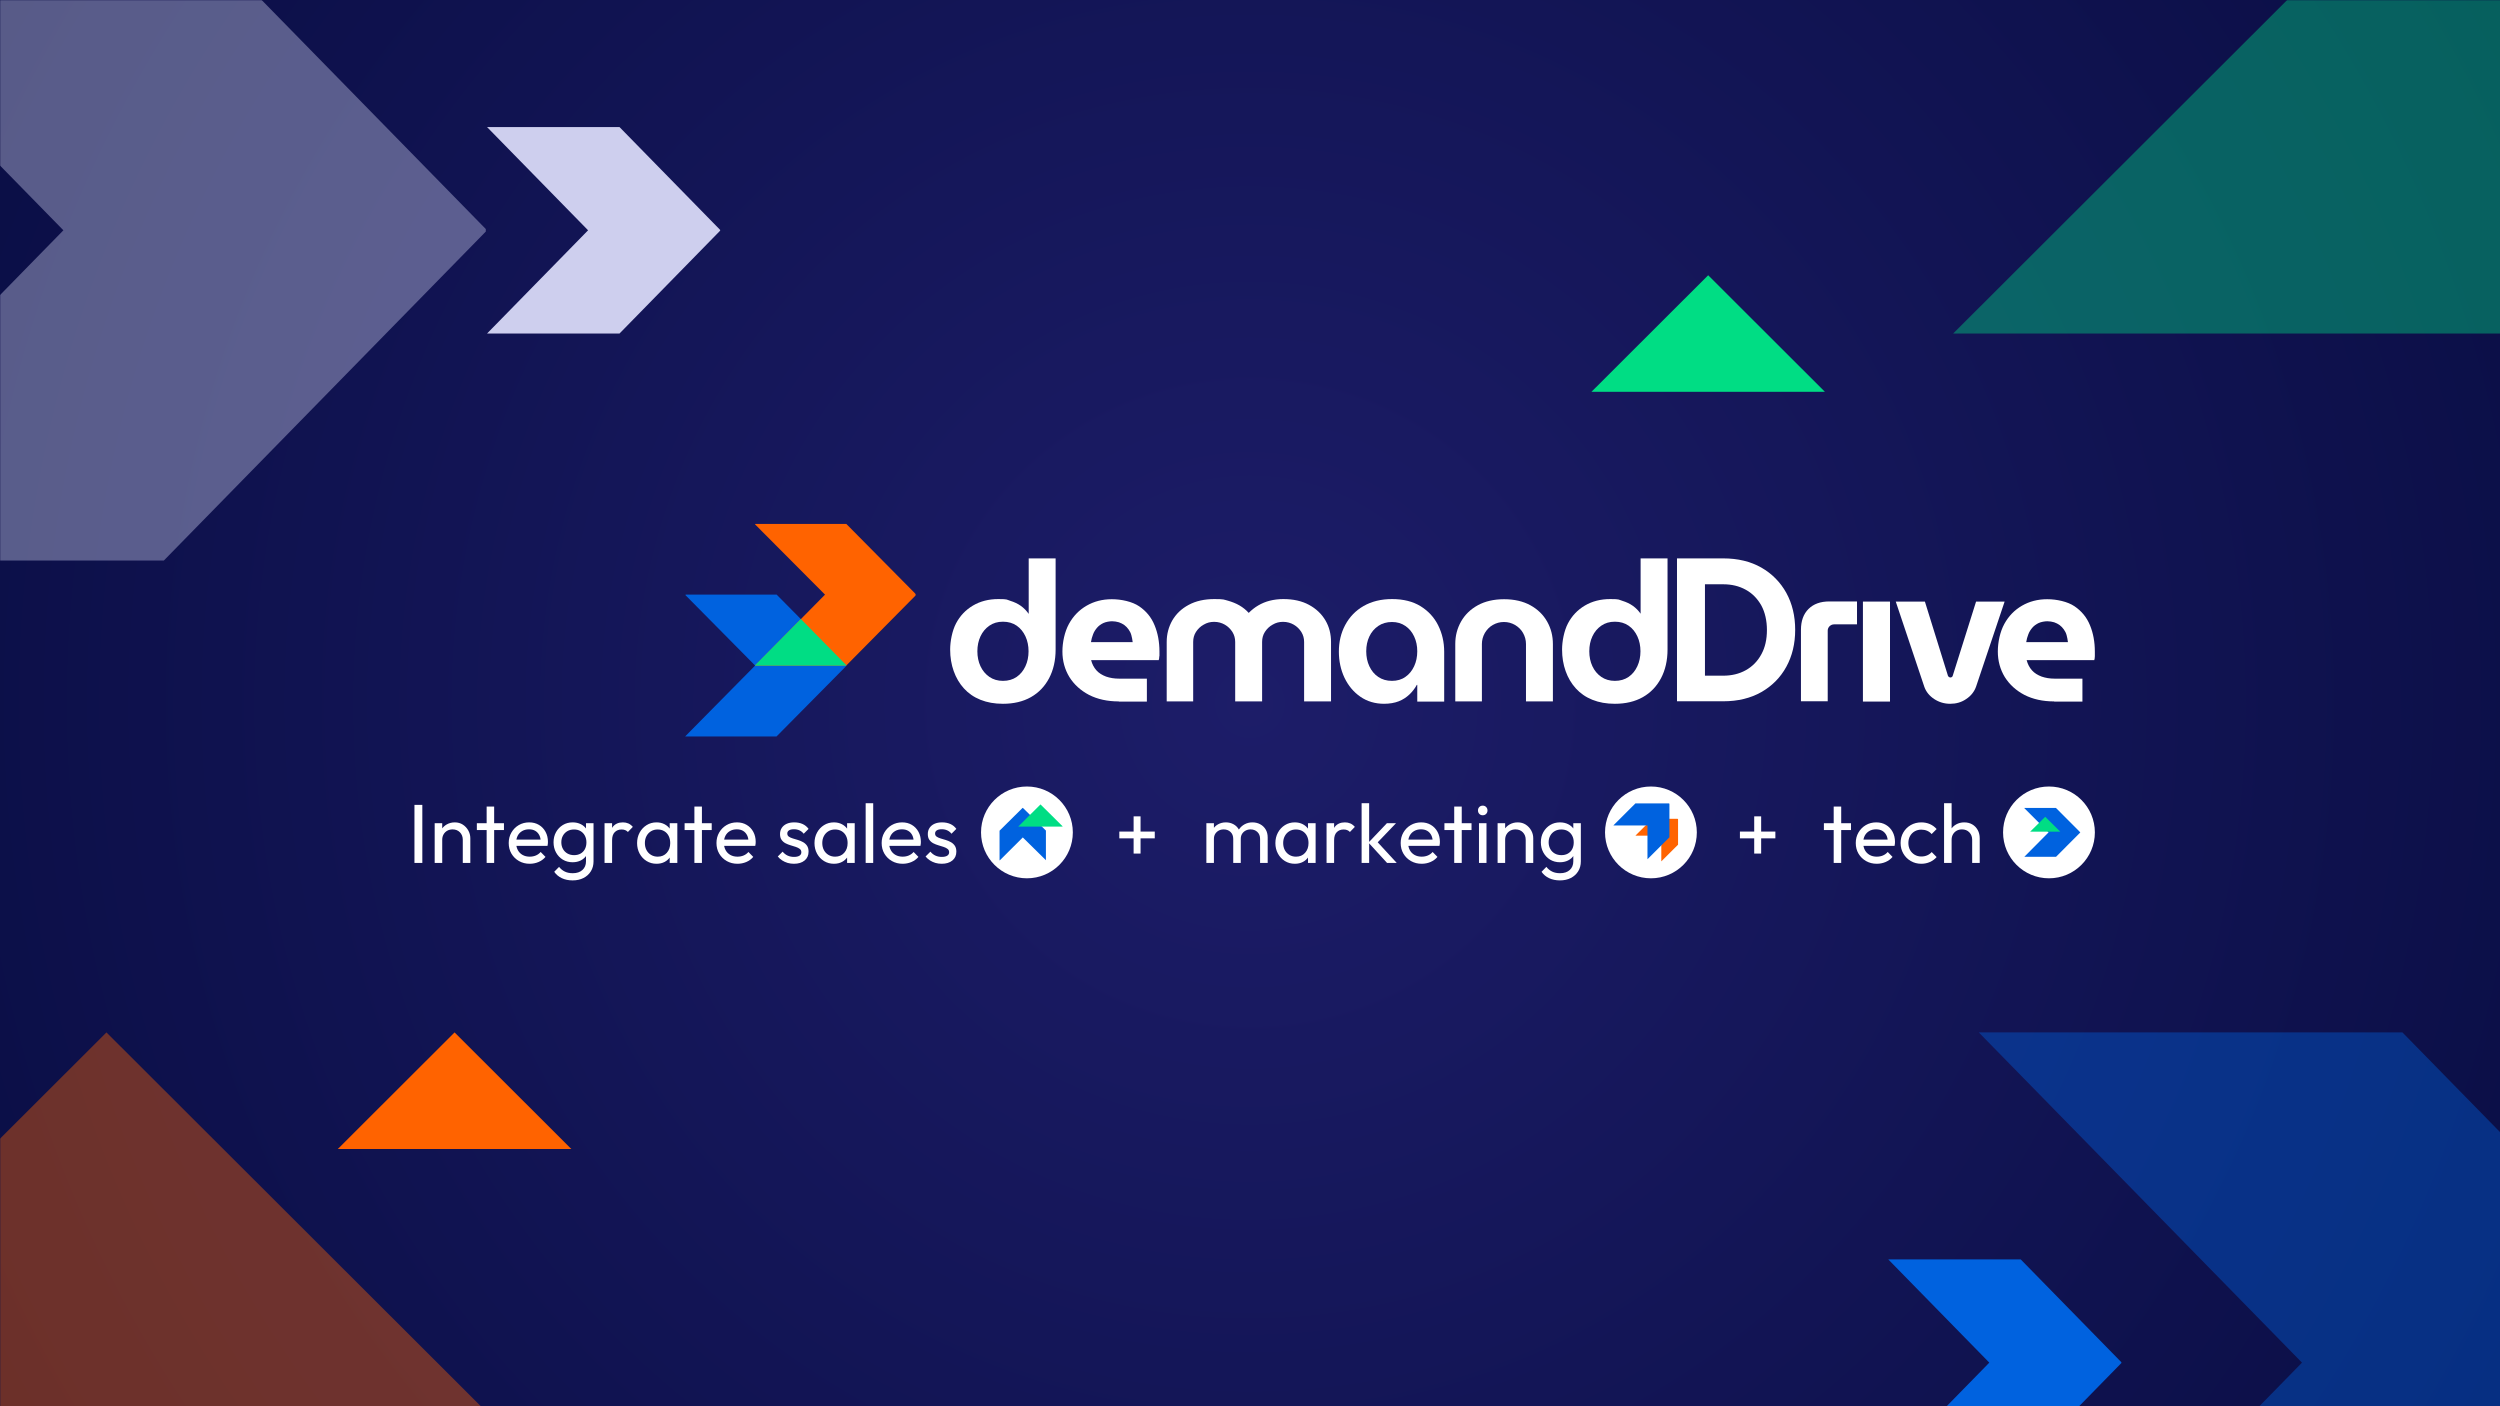 <?xml version="1.0" encoding="UTF-8"?> <svg xmlns="http://www.w3.org/2000/svg" xmlns:xlink="http://www.w3.org/1999/xlink" width="1920" zoomAndPan="magnify" viewBox="0 0 1440 810" height="1080" preserveAspectRatio="xMidYMid meet" version="1.0"><defs><filter x="0%" y="0%" width="100%" height="100%" id="f42e235b60"><feColorMatrix values="0 0 0 0 1 0 0 0 0 1 0 0 0 0 1 0 0 0 1 0" color-interpolation-filters="sRGB"></feColorMatrix></filter><g></g><radialGradient gradientTransform="matrix(1, 0, 0, 1, 0, 0)" gradientUnits="userSpaceOnUse" r="826.09" cx="720" id="3455a4e37d" cy="405" fx="720" fy="405"><stop stop-opacity="1" stop-color="rgb(11.34%, 11.353%, 41.089%)" offset="0"></stop><stop stop-opacity="1" stop-color="rgb(11.179%, 11.226%, 40.785%)" offset="0.016"></stop><stop stop-opacity="1" stop-color="rgb(10.974%, 11.064%, 40.401%)" offset="0.043"></stop><stop stop-opacity="1" stop-color="rgb(10.77%, 10.904%, 40.015%)" offset="0.07"></stop><stop stop-opacity="1" stop-color="rgb(10.564%, 10.742%, 39.629%)" offset="0.098"></stop><stop stop-opacity="1" stop-color="rgb(10.359%, 10.58%, 39.244%)" offset="0.125"></stop><stop stop-opacity="1" stop-color="rgb(10.168%, 10.431%, 38.885%)" offset="0.152"></stop><stop stop-opacity="1" stop-color="rgb(9.993%, 10.292%, 38.554%)" offset="0.176"></stop><stop stop-opacity="1" stop-color="rgb(9.816%, 10.155%, 38.225%)" offset="0.199"></stop><stop stop-opacity="1" stop-color="rgb(9.641%, 10.016%, 37.894%)" offset="0.223"></stop><stop stop-opacity="1" stop-color="rgb(9.465%, 9.877%, 37.564%)" offset="0.246"></stop><stop stop-opacity="1" stop-color="rgb(9.305%, 9.75%, 37.26%)" offset="0.27"></stop><stop stop-opacity="1" stop-color="rgb(9.158%, 9.636%, 36.986%)" offset="0.289"></stop><stop stop-opacity="1" stop-color="rgb(9.012%, 9.52%, 36.71%)" offset="0.309"></stop><stop stop-opacity="1" stop-color="rgb(8.865%, 9.406%, 36.435%)" offset="0.328"></stop><stop stop-opacity="1" stop-color="rgb(8.719%, 9.29%, 36.159%)" offset="0.348"></stop><stop stop-opacity="1" stop-color="rgb(8.572%, 9.175%, 35.884%)" offset="0.367"></stop><stop stop-opacity="1" stop-color="rgb(8.44%, 9.071%, 35.635%)" offset="0.387"></stop><stop stop-opacity="1" stop-color="rgb(8.322%, 8.978%, 35.416%)" offset="0.402"></stop><stop stop-opacity="1" stop-color="rgb(8.205%, 8.887%, 35.196%)" offset="0.418"></stop><stop stop-opacity="1" stop-color="rgb(8.089%, 8.795%, 34.975%)" offset="0.434"></stop><stop stop-opacity="1" stop-color="rgb(7.971%, 8.702%, 34.755%)" offset="0.449"></stop><stop stop-opacity="1" stop-color="rgb(7.854%, 8.611%, 34.535%)" offset="0.465"></stop><stop stop-opacity="1" stop-color="rgb(7.736%, 8.517%, 34.314%)" offset="0.48"></stop><stop stop-opacity="1" stop-color="rgb(7.619%, 8.426%, 34.094%)" offset="0.496"></stop><stop stop-opacity="1" stop-color="rgb(7.458%, 8.299%, 33.791%)" offset="0.512"></stop><stop stop-opacity="1" stop-color="rgb(7.254%, 8.138%, 33.405%)" offset="0.539"></stop><stop stop-opacity="1" stop-color="rgb(7.063%, 7.988%, 33.047%)" offset="0.566"></stop><stop stop-opacity="1" stop-color="rgb(6.886%, 7.849%, 32.716%)" offset="0.59"></stop><stop stop-opacity="1" stop-color="rgb(6.711%, 7.712%, 32.387%)" offset="0.613"></stop><stop stop-opacity="1" stop-color="rgb(6.551%, 7.585%, 32.083%)" offset="0.637"></stop><stop stop-opacity="1" stop-color="rgb(6.404%, 7.469%, 31.808%)" offset="0.656"></stop><stop stop-opacity="1" stop-color="rgb(6.258%, 7.355%, 31.532%)" offset="0.676"></stop><stop stop-opacity="1" stop-color="rgb(6.125%, 7.251%, 31.285%)" offset="0.695"></stop><stop stop-opacity="1" stop-color="rgb(6.007%, 7.158%, 31.064%)" offset="0.711"></stop><stop stop-opacity="1" stop-color="rgb(5.891%, 7.066%, 30.844%)" offset="0.727"></stop><stop stop-opacity="1" stop-color="rgb(5.774%, 6.973%, 30.624%)" offset="0.742"></stop><stop stop-opacity="1" stop-color="rgb(5.612%, 6.847%, 30.321%)" offset="0.758"></stop><stop stop-opacity="1" stop-color="rgb(5.421%, 6.697%, 29.962%)" offset="0.785"></stop><stop stop-opacity="1" stop-color="rgb(5.246%, 6.558%, 29.633%)" offset="0.809"></stop><stop stop-opacity="1" stop-color="rgb(5.086%, 6.432%, 29.329%)" offset="0.832"></stop><stop stop-opacity="1" stop-color="rgb(4.953%, 6.329%, 29.082%)" offset="0.852"></stop><stop stop-opacity="1" stop-color="rgb(4.836%, 6.236%, 28.862%)" offset="0.867"></stop><stop stop-opacity="1" stop-color="rgb(4.675%, 6.11%, 28.558%)" offset="0.883"></stop><stop stop-opacity="1" stop-color="rgb(4.5%, 5.971%, 28.227%)" offset="0.91"></stop><stop stop-opacity="1" stop-color="rgb(4.367%, 5.867%, 27.98%)" offset="0.93"></stop><stop stop-opacity="1" stop-color="rgb(4.207%, 5.74%, 27.676%)" offset="0.945"></stop><stop stop-opacity="1" stop-color="rgb(4.001%, 5.58%, 27.292%)" offset="0.973"></stop><stop stop-opacity="1" stop-color="rgb(3.899%, 5.499%, 27.1%)" offset="1"></stop></radialGradient><clipPath id="731e152129"><path d="M 1150 345 L 1206.949 345 L 1206.949 405 L 1150 405 Z M 1150 345 " clip-rule="nonzero"></path></clipPath><clipPath id="3de9188600"><path d="M 394.699 342 L 488 342 L 488 424.656 L 394.699 424.656 Z M 394.699 342 " clip-rule="nonzero"></path></clipPath><clipPath id="c77ff04675"><path d="M 434 301.656 L 528 301.656 L 528 384 L 434 384 Z M 434 301.656 " clip-rule="nonzero"></path></clipPath><clipPath id="6973b9187b"><path d="M 916.664 158.547 L 1051.223 158.547 L 1051.223 225.695 L 916.664 225.695 Z M 916.664 158.547 " clip-rule="nonzero"></path></clipPath><clipPath id="587dcb0cbf"><path d="M 983.914 158.547 L 1051.16 225.695 L 916.664 225.695 Z M 983.914 158.547 " clip-rule="nonzero"></path></clipPath><clipPath id="e98b2831ce"><path d="M 280.531 73.18 L 415 73.18 L 415 192.121 L 280.531 192.121 Z M 280.531 73.18 " clip-rule="nonzero"></path></clipPath><clipPath id="6e319fb04b"><path d="M 280.531 73.18 L 356.824 73.18 L 415.027 132.652 L 356.824 192.121 L 280.531 192.121 L 338.734 132.652 Z M 280.531 73.18 " clip-rule="nonzero"></path></clipPath><clipPath id="a57d3d972b"><path d="M 1087.641 725.414 L 1222 725.414 L 1222 810 L 1087.641 810 Z M 1087.641 725.414 " clip-rule="nonzero"></path></clipPath><clipPath id="80210f2ecb"><path d="M 1087.641 725.414 L 1163.93 725.414 L 1222.137 784.883 L 1163.93 844.355 L 1087.641 844.355 L 1145.844 784.883 Z M 1087.641 725.414 " clip-rule="nonzero"></path></clipPath><mask id="9e07d8c466"><g filter="url(#f42e235b60)"><rect x="-144" width="1728" fill="#000000" y="-81" height="972" fill-opacity="0.4"></rect></g></mask><clipPath id="8592b58a54"><path d="M 1.016 0 L 316 0 L 316 192.121 L 1.016 192.121 Z M 1.016 0 " clip-rule="nonzero"></path></clipPath><clipPath id="8f07d7b344"><path d="M 268.773 -75.242 L 536.535 192.121 L 1.016 192.121 Z M 268.773 -75.242 " clip-rule="nonzero"></path></clipPath><clipPath id="5f410faa49"><rect x="0" width="316" y="0" height="193"></rect></clipPath><mask id="e54842b0f1"><g filter="url(#f42e235b60)"><rect x="-144" width="1728" fill="#000000" y="-81" height="972" fill-opacity="0.4"></rect></g></mask><clipPath id="00fab7a6fd"><path d="M 0.785 0.668 L 301 0.668 L 301 216 L 0.785 216 Z M 0.785 0.668 " clip-rule="nonzero"></path></clipPath><clipPath id="bdbfe8cb95"><path d="M 0.785 0.668 L 244.805 0.668 L 430.969 190.883 L 244.805 381.102 L 0.785 381.102 L 186.949 190.883 Z M 0.785 0.668 " clip-rule="nonzero"></path></clipPath><clipPath id="c0b24fa85e"><rect x="0" width="301" y="0" height="216"></rect></clipPath><mask id="0e1188fb4d"><g filter="url(#f42e235b60)"><rect x="-144" width="1728" fill="#000000" y="-81" height="972" fill-opacity="0.4"></rect></g></mask><clipPath id="e00f07dc1c"><path d="M 0 0 L 280 0 L 280 322.867 L 0 322.867 Z M 0 0 " clip-rule="nonzero"></path></clipPath><clipPath id="9b43edd83c"><path d="M -149.652 -57.566 L 94.367 -57.566 L 280.531 132.652 L 94.367 322.867 L -149.652 322.867 L 36.512 132.652 Z M -149.652 -57.566 " clip-rule="nonzero"></path></clipPath><clipPath id="d870c7e56a"><rect x="0" width="282" y="0" height="324"></rect></clipPath><clipPath id="da27dae6aa"><path d="M 194.582 594.668 L 329.141 594.668 L 329.141 661.816 L 194.582 661.816 Z M 194.582 594.668 " clip-rule="nonzero"></path></clipPath><clipPath id="4f9eda6dec"><path d="M 261.832 594.668 L 329.078 661.816 L 194.582 661.816 Z M 261.832 594.668 " clip-rule="nonzero"></path></clipPath><mask id="c002834146"><g filter="url(#f42e235b60)"><rect x="-144" width="1728" fill="#000000" y="-81" height="972" fill-opacity="0.4"></rect></g></mask><clipPath id="d4c1228277"><path d="M 0 0.668 L 329.328 0.668 L 329.328 216 L 0 216 Z M 0 0.668 " clip-rule="nonzero"></path></clipPath><clipPath id="6139fc1f46"><path d="M 61.316 0.668 L 329.078 268.031 L -206.445 268.031 Z M 61.316 0.668 " clip-rule="nonzero"></path></clipPath><clipPath id="d944524372"><rect x="0" width="330" y="0" height="216"></rect></clipPath><clipPath id="672abb3fee"><path d="M 565.074 453.027 L 617.953 453.027 L 617.953 505.906 L 565.074 505.906 Z M 565.074 453.027 " clip-rule="nonzero"></path></clipPath><clipPath id="5c3646f340"><path d="M 591.516 453.027 C 576.91 453.027 565.074 464.867 565.074 479.469 C 565.074 494.07 576.91 505.906 591.516 505.906 C 606.117 505.906 617.953 494.07 617.953 479.469 C 617.953 464.867 606.117 453.027 591.516 453.027 Z M 591.516 453.027 " clip-rule="nonzero"></path></clipPath><clipPath id="43a79abfe4"><path d="M 575.594 465 L 603 465 L 603 495.555 L 575.594 495.555 Z M 575.594 465 " clip-rule="nonzero"></path></clipPath><clipPath id="a5f5397221"><path d="M 586 463.312 L 612.375 463.312 L 612.375 477 L 586 477 Z M 586 463.312 " clip-rule="nonzero"></path></clipPath><clipPath id="348a241623"><path d="M 924.496 453.027 L 977.375 453.027 L 977.375 505.906 L 924.496 505.906 Z M 924.496 453.027 " clip-rule="nonzero"></path></clipPath><clipPath id="e1da7be811"><path d="M 950.938 453.027 C 936.332 453.027 924.496 464.867 924.496 479.469 C 924.496 494.07 936.332 505.906 950.938 505.906 C 965.539 505.906 977.375 494.07 977.375 479.469 C 977.375 464.867 965.539 453.027 950.938 453.027 Z M 950.938 453.027 " clip-rule="nonzero"></path></clipPath><clipPath id="429f28f40d"><path d="M 942 471 L 966.559 471 L 966.559 496.336 L 942 496.336 Z M 942 471 " clip-rule="nonzero"></path></clipPath><clipPath id="d02a8e1128"><path d="M 929.277 462.578 L 962 462.578 L 962 495 L 929.277 495 Z M 929.277 462.578 " clip-rule="nonzero"></path></clipPath><clipPath id="e475ad4915"><path d="M 1153.766 453.027 L 1206.645 453.027 L 1206.645 505.906 L 1153.766 505.906 Z M 1153.766 453.027 " clip-rule="nonzero"></path></clipPath><clipPath id="ca6b42b6ec"><path d="M 1180.203 453.027 C 1165.602 453.027 1153.766 464.867 1153.766 479.469 C 1153.766 494.07 1165.602 505.906 1180.203 505.906 C 1194.809 505.906 1206.645 494.07 1206.645 479.469 C 1206.645 464.867 1194.809 453.027 1180.203 453.027 Z M 1180.203 453.027 " clip-rule="nonzero"></path></clipPath><clipPath id="fed0a4bafa"><path d="M 1166 465.363 L 1198.219 465.363 L 1198.219 493.578 L 1166 493.578 Z M 1166 465.363 " clip-rule="nonzero"></path></clipPath></defs><rect x="-144" width="1728" fill="#ffffff" y="-81" height="972" fill-opacity="1"></rect><rect x="-144" fill="url(#3455a4e37d)" width="1728" y="-81" height="972"></rect><path fill="#ffffff" d="M 577.707 405.383 C 572.848 405.383 568.59 404.617 564.754 403.082 C 560.922 401.551 557.77 399.336 555.215 396.523 C 552.656 393.711 550.699 390.391 549.336 386.555 C 547.973 382.723 547.289 378.633 547.289 374.117 C 547.289 369.602 548.398 363.383 550.699 359.035 C 552.996 354.691 556.234 351.285 560.41 348.812 C 564.586 346.344 569.441 345.062 575.062 345.062 C 580.688 345.062 579.75 345.406 581.965 346.086 C 584.18 346.77 586.227 347.707 588.016 348.984 C 589.805 350.262 591.25 351.793 592.445 353.5 L 592.531 353.5 L 592.531 321.633 L 608.035 321.633 L 608.035 374.117 C 608.035 380.422 606.758 385.957 604.285 390.645 C 601.816 395.332 598.324 398.996 593.809 401.551 C 589.293 404.105 583.926 405.383 577.621 405.383 Z M 577.707 392.18 C 580.773 392.18 583.414 391.41 585.629 389.879 C 587.844 388.344 589.461 386.301 590.656 383.742 C 591.848 381.188 592.445 378.293 592.445 375.141 C 592.445 371.988 591.848 369.09 590.656 366.535 C 589.461 363.977 587.844 361.934 585.629 360.398 C 583.414 358.867 580.773 358.098 577.707 358.098 C 574.637 358.098 572.082 358.867 569.867 360.398 C 567.652 361.934 565.949 363.977 564.754 366.535 C 563.562 369.09 562.965 371.988 562.965 375.141 C 562.965 378.293 563.562 381.188 564.754 383.742 C 565.949 386.301 567.652 388.344 569.867 389.879 C 572.082 391.41 574.723 392.18 577.707 392.18 Z M 577.707 392.18 " fill-opacity="1" fill-rule="nonzero"></path><path fill="#ffffff" d="M 644.414 404.02 C 637.855 404.02 632.145 402.742 627.289 400.273 C 622.434 397.715 618.684 394.309 615.957 389.965 C 613.316 385.617 611.953 380.676 611.953 375.309 C 611.953 369.941 613.234 363.895 615.703 359.379 C 618.176 354.863 621.582 351.367 625.844 348.898 C 630.102 346.426 634.957 345.148 640.41 345.148 C 645.863 345.148 652.168 346.512 656.172 349.238 C 660.176 351.965 663.16 355.543 665.031 360.145 C 666.906 364.66 667.844 369.77 667.844 375.309 C 667.844 380.848 667.844 376.93 667.758 377.949 C 667.758 378.973 667.59 379.738 667.418 380.25 L 628.484 380.25 C 629.078 382.551 630.102 384.512 631.551 386.129 C 633 387.75 634.871 388.855 637.09 389.707 C 639.305 390.473 641.773 390.902 644.586 390.902 L 660.602 390.902 L 660.602 404.105 L 644.328 404.105 L 644.414 404.105 Z M 628.398 369.855 L 652.422 369.855 C 652.254 368.41 651.996 367.129 651.656 365.852 C 651.316 364.574 650.719 363.465 650.039 362.531 C 649.355 361.594 648.59 360.742 647.652 360.059 C 646.715 359.379 645.691 358.867 644.5 358.441 C 643.309 358.098 641.945 357.844 640.582 357.844 C 639.219 357.844 637.004 358.184 635.555 358.867 C 634.105 359.547 632.828 360.484 631.891 361.594 C 630.953 362.699 630.102 363.977 629.59 365.426 C 628.992 366.875 628.652 368.324 628.398 369.855 Z M 628.398 369.855 " fill-opacity="1" fill-rule="nonzero"></path><path fill="#ffffff" d="M 672.02 404.02 L 672.02 369.77 C 672.02 365.258 673.125 361.082 675.258 357.332 C 677.473 353.582 680.539 350.602 684.715 348.387 C 688.805 346.172 693.746 345.062 699.539 345.062 C 705.332 345.062 704.906 345.406 707.289 346 C 709.676 346.684 711.891 347.535 713.938 348.727 C 715.98 349.922 717.77 351.367 719.219 352.988 L 719.305 352.988 C 720.922 351.367 722.711 349.922 724.758 348.727 C 726.801 347.535 729.016 346.598 731.402 346 C 733.789 345.406 736.43 345.062 739.156 345.062 C 744.949 345.062 749.891 346.172 753.98 348.387 C 758.07 350.602 761.223 353.582 763.438 357.332 C 765.652 361.082 766.672 365.258 766.672 369.77 L 766.672 404.02 L 751.168 404.02 L 751.168 369.77 C 751.168 367.641 750.656 365.766 749.547 363.977 C 748.441 362.273 746.992 360.824 745.203 359.805 C 743.414 358.781 741.371 358.184 739.07 358.184 C 736.77 358.184 734.895 358.695 733.02 359.805 C 731.145 360.824 729.699 362.273 728.59 363.977 C 727.484 365.684 726.973 367.641 726.973 369.77 L 726.973 404.02 L 711.465 404.02 L 711.465 369.77 C 711.465 367.641 710.953 365.766 709.848 363.977 C 708.738 362.273 707.289 360.824 705.5 359.805 C 703.711 358.781 701.668 358.184 699.367 358.184 C 697.066 358.184 695.191 358.695 693.316 359.805 C 691.445 360.824 689.996 362.273 688.887 363.977 C 687.781 365.684 687.27 367.641 687.27 369.77 L 687.27 404.02 L 671.762 404.02 Z M 672.02 404.02 " fill-opacity="1" fill-rule="nonzero"></path><path fill="#ffffff" d="M 797.344 405.383 C 792.062 405.383 787.461 404.02 783.543 401.293 C 779.625 398.566 776.641 394.988 774.426 390.391 C 772.297 385.875 771.188 380.848 771.188 375.309 C 771.188 369.77 772.383 364.574 774.852 359.973 C 777.324 355.371 780.816 351.711 785.418 349.07 C 790.02 346.426 795.469 345.062 801.859 345.062 C 808.25 345.062 813.789 346.426 818.219 349.152 C 822.648 351.879 826.055 355.543 828.355 360.145 C 830.656 364.746 831.852 369.855 831.852 375.395 L 831.852 404.105 L 816.344 404.105 L 816.344 394.48 L 816.09 394.48 C 814.98 396.523 813.531 398.398 811.828 400.016 C 810.125 401.637 808.078 403 805.695 403.938 C 803.309 404.871 800.41 405.383 797.09 405.383 Z M 801.773 392.18 C 804.758 392.18 807.398 391.41 809.527 389.879 C 811.742 388.344 813.363 386.301 814.555 383.742 C 815.746 381.188 816.344 378.293 816.344 375.141 C 816.344 371.988 815.746 369.176 814.555 366.617 C 813.363 364.062 811.742 362.105 809.527 360.57 C 807.312 359.035 804.758 358.27 801.773 358.27 C 798.793 358.27 796.066 359.035 793.852 360.57 C 791.637 362.105 789.934 364.062 788.738 366.617 C 787.547 369.176 786.949 371.988 786.949 375.141 C 786.949 378.293 787.547 381.188 788.738 383.742 C 789.934 386.301 791.637 388.43 793.852 389.879 C 796.066 391.41 798.707 392.18 801.773 392.18 Z M 801.773 392.18 " fill-opacity="1" fill-rule="nonzero"></path><path fill="#ffffff" d="M 838.238 404.02 L 838.238 370.965 C 838.238 366.191 839.348 361.934 841.562 358.016 C 843.777 354.094 847.016 350.941 851.191 348.641 C 855.363 346.344 860.477 345.148 866.355 345.148 C 872.234 345.148 877.344 346.344 881.52 348.641 C 885.695 350.941 888.934 354.094 891.148 358.016 C 893.363 361.934 894.469 366.277 894.469 370.965 L 894.469 404.02 L 878.965 404.02 L 878.965 370.965 C 878.965 368.664 878.367 366.535 877.262 364.574 C 876.152 362.613 874.617 361.168 872.66 359.973 C 870.699 358.867 868.656 358.27 866.27 358.27 C 863.883 358.27 861.84 358.867 859.879 359.973 C 857.922 361.082 856.473 362.613 855.277 364.574 C 854.172 366.535 853.574 368.664 853.574 370.965 L 853.574 404.02 L 838.07 404.02 Z M 838.238 404.02 " fill-opacity="1" fill-rule="nonzero"></path><path fill="#ffffff" d="M 930.168 405.383 C 925.312 405.383 921.051 404.617 917.219 403.082 C 913.383 401.551 910.23 399.336 907.676 396.523 C 905.121 393.711 903.16 390.391 901.797 386.555 C 900.434 382.723 899.754 378.633 899.754 374.117 C 899.754 369.602 900.859 363.383 903.16 359.035 C 905.461 354.691 908.699 351.285 912.871 348.812 C 917.047 346.344 921.902 345.062 927.527 345.062 C 933.148 345.062 932.211 345.406 934.512 346.086 C 936.727 346.77 938.773 347.707 940.562 348.984 C 942.352 350.262 943.801 351.793 944.992 353.5 L 944.992 321.633 L 960.5 321.633 L 960.5 374.117 C 960.5 380.422 959.219 385.957 956.75 390.645 C 954.277 395.332 950.785 398.996 946.27 401.551 C 941.754 404.105 936.387 405.383 930.082 405.383 Z M 930.168 392.18 C 933.234 392.18 935.875 391.41 938.09 389.879 C 940.305 388.344 941.926 386.301 943.117 383.742 C 944.312 381.188 944.906 378.293 944.906 375.141 C 944.906 371.988 944.312 369.09 943.117 366.535 C 941.926 363.977 940.305 361.934 938.09 360.398 C 935.875 358.867 933.234 358.098 930.168 358.098 C 927.102 358.098 924.543 358.867 922.328 360.398 C 920.113 361.934 918.41 363.977 917.219 366.535 C 916.023 369.09 915.43 371.988 915.43 375.141 C 915.43 378.293 916.023 381.188 917.219 383.742 C 918.41 386.301 920.113 388.344 922.328 389.879 C 924.543 391.41 927.188 392.18 930.168 392.18 Z M 930.168 392.18 " fill-opacity="1" fill-rule="nonzero"></path><path fill="#ffffff" d="M 965.949 404.02 L 965.949 321.633 L 992.617 321.633 C 1001.051 321.633 1008.379 323.426 1014.512 326.918 C 1020.648 330.41 1025.504 335.352 1028.91 341.484 C 1032.32 347.707 1034.023 354.777 1034.023 362.785 C 1034.023 370.793 1032.32 377.863 1028.91 384.086 C 1025.504 390.305 1020.648 395.16 1014.512 398.652 C 1008.379 402.148 1001.051 403.938 992.617 403.938 L 965.949 403.938 Z M 982.055 389.195 L 992.531 389.195 C 997.391 389.195 1001.734 388.176 1005.566 386.043 C 1009.402 383.914 1012.383 380.848 1014.512 376.93 C 1016.73 372.922 1017.75 368.238 1017.75 362.871 C 1017.75 357.504 1016.645 352.648 1014.512 348.727 C 1012.297 344.809 1009.316 341.742 1005.566 339.695 C 1001.734 337.566 997.391 336.543 992.531 336.543 L 982.055 336.543 L 982.055 389.281 Z M 982.055 389.195 " fill-opacity="1" fill-rule="nonzero"></path><path fill="#ffffff" d="M 1037.348 404.02 L 1037.348 362.785 C 1037.348 357.672 1038.793 353.668 1041.691 350.773 C 1044.59 347.875 1048.594 346.426 1053.703 346.426 L 1069.637 346.426 L 1069.637 359.633 L 1056.43 359.633 C 1055.492 359.633 1054.641 359.973 1053.875 360.656 C 1053.191 361.336 1052.766 362.188 1052.766 363.211 L 1052.766 403.938 L 1037.262 403.938 L 1037.348 403.938 Z M 1037.348 404.02 " fill-opacity="1" fill-rule="nonzero"></path><path fill="#ffffff" d="M 1073.043 346.512 L 1088.637 346.512 L 1088.637 404.105 L 1073.043 404.105 Z M 1073.043 346.512 " fill-opacity="1" fill-rule="nonzero"></path><path fill="#ffffff" d="M 1123.312 405.383 C 1119.902 405.383 1116.836 404.445 1114.109 402.656 C 1111.383 400.867 1109.422 398.484 1108.402 395.586 L 1091.957 346.512 L 1108.742 346.512 L 1122.031 389.281 C 1122.203 389.621 1122.375 389.793 1122.629 389.965 C 1122.887 390.133 1123.141 390.219 1123.395 390.219 C 1123.652 390.219 1123.992 390.219 1124.25 389.965 C 1124.504 389.793 1124.676 389.621 1124.758 389.281 L 1138.219 346.512 L 1154.664 346.512 L 1138.219 395.5 C 1137.199 398.398 1135.238 400.867 1132.512 402.656 C 1129.785 404.531 1126.719 405.383 1123.312 405.383 Z M 1123.312 405.383 " fill-opacity="1" fill-rule="nonzero"></path><g clip-path="url(#731e152129)"><path fill="#ffffff" d="M 1183.203 404.02 C 1176.645 404.02 1170.938 402.742 1166.082 400.273 C 1161.223 397.715 1157.477 394.309 1154.75 389.965 C 1152.109 385.617 1150.746 380.676 1150.746 375.309 C 1150.746 369.941 1152.023 363.895 1154.492 359.379 C 1156.965 354.863 1160.371 351.367 1164.633 348.898 C 1168.891 346.426 1173.746 345.148 1179.199 345.148 C 1184.652 345.148 1190.957 346.512 1194.961 349.238 C 1198.965 351.965 1201.949 355.543 1203.824 360.145 C 1205.695 364.66 1206.633 369.77 1206.633 375.309 C 1206.633 380.848 1206.633 376.93 1206.633 377.949 C 1206.633 378.973 1206.465 379.738 1206.293 380.25 L 1167.359 380.25 C 1167.953 382.551 1168.977 384.512 1170.426 386.129 C 1171.875 387.75 1173.746 388.855 1175.965 389.707 C 1178.18 390.473 1180.648 390.902 1183.461 390.902 L 1199.477 390.902 L 1199.477 404.105 L 1183.203 404.105 Z M 1167.102 369.855 L 1191.129 369.855 C 1190.957 368.41 1190.703 367.129 1190.363 365.852 C 1190.02 364.574 1189.426 363.465 1188.742 362.531 C 1188.062 361.594 1187.293 360.742 1186.355 360.059 C 1185.422 359.379 1184.398 358.867 1183.203 358.441 C 1182.012 358.098 1180.648 357.844 1179.285 357.844 C 1177.922 357.844 1175.707 358.184 1174.258 358.867 C 1172.812 359.547 1171.531 360.484 1170.594 361.594 C 1169.66 362.699 1168.805 363.977 1168.297 365.426 C 1167.699 366.875 1167.359 368.324 1167.102 369.855 Z M 1167.102 369.855 " fill-opacity="1" fill-rule="nonzero"></path></g><g clip-path="url(#3de9188600)"><path fill="#0062df" d="M 487.055 382.809 C 487.395 383.148 487.395 383.66 487.055 384 L 447.266 424.211 L 394.785 424.211 C 394.699 424.211 394.617 424.129 394.785 424.043 L 434.828 383.488 L 434.828 383.234 L 394.871 342.848 C 394.699 342.68 394.871 342.508 395.043 342.508 L 447.352 342.508 L 487.141 382.723 Z M 487.055 382.809 " fill-opacity="1" fill-rule="nonzero"></path></g><g clip-path="url(#c77ff04675)"><path fill="#ff6300" d="M 527.184 341.996 C 527.523 342.336 527.523 342.848 527.184 343.191 L 487.395 383.402 L 435 383.402 C 435 383.402 434.828 383.402 435 383.234 L 475.211 342.508 L 435 302.125 C 434.828 301.953 435 301.785 435.168 301.785 L 487.48 301.785 L 527.27 341.996 Z M 527.184 341.996 " fill-opacity="1" fill-rule="nonzero"></path></g><path fill="#00dd84" d="M 487.309 383.402 L 434.914 383.402 C 434.914 383.402 434.742 383.402 434.914 383.234 L 461.156 356.734 L 461.324 356.566 L 487.566 383.234 L 487.566 383.402 Z M 487.309 383.402 " fill-opacity="1" fill-rule="nonzero"></path><g clip-path="url(#6973b9187b)"><g clip-path="url(#587dcb0cbf)"><path fill="#00dd84" d="M 916.664 158.547 L 1051.223 158.547 L 1051.223 225.695 L 916.664 225.695 Z M 916.664 158.547 " fill-opacity="1" fill-rule="nonzero"></path></g></g><g clip-path="url(#e98b2831ce)"><g clip-path="url(#6e319fb04b)"><path fill="#cecfee" d="M 280.531 73.18 L 414.805 73.18 L 414.805 192.121 L 280.531 192.121 Z M 280.531 73.18 " fill-opacity="1" fill-rule="nonzero"></path></g></g><g clip-path="url(#a57d3d972b)"><g clip-path="url(#80210f2ecb)"><path fill="#0062df" d="M 1087.641 725.414 L 1221.914 725.414 L 1221.914 844.355 L 1087.641 844.355 Z M 1087.641 725.414 " fill-opacity="1" fill-rule="nonzero"></path></g></g><g mask="url(#9e07d8c466)"><g transform="matrix(1, 0, 0, 1, 1124, 0)"><g clip-path="url(#5f410faa49)"><g clip-path="url(#8592b58a54)"><g clip-path="url(#8f07d7b344)"><path fill="#00dd84" d="M 1.016 -75.242 L 536.785 -75.242 L 536.785 192.121 L 1.016 192.121 Z M 1.016 -75.242 " fill-opacity="1" fill-rule="nonzero"></path></g></g></g></g></g><g mask="url(#e54842b0f1)"><g transform="matrix(1, 0, 0, 1, 1139, 594)"><g clip-path="url(#c0b24fa85e)"><g clip-path="url(#00fab7a6fd)"><g clip-path="url(#bdbfe8cb95)"><path fill="#0062df" d="M 0.785 0.668 L 430.262 0.668 L 430.262 381.102 L 0.785 381.102 Z M 0.785 0.668 " fill-opacity="1" fill-rule="nonzero"></path></g></g></g></g></g><g mask="url(#0e1188fb4d)"><g transform="matrix(1, 0, 0, 1, 0, 0)"><g clip-path="url(#d870c7e56a)"><g clip-path="url(#e00f07dc1c)"><g clip-path="url(#9b43edd83c)"><path fill="#cecfee" d="M -149.652 -57.566 L 279.82 -57.566 L 279.82 322.867 L -149.652 322.867 Z M -149.652 -57.566 " fill-opacity="1" fill-rule="nonzero"></path></g></g></g></g></g><g clip-path="url(#da27dae6aa)"><g clip-path="url(#4f9eda6dec)"><path fill="#ff6300" d="M 194.582 594.668 L 329.141 594.668 L 329.141 661.816 L 194.582 661.816 Z M 194.582 594.668 " fill-opacity="1" fill-rule="nonzero"></path></g></g><g mask="url(#c002834146)"><g transform="matrix(1, 0, 0, 1, 0, 594)"><g clip-path="url(#d944524372)"><g clip-path="url(#d4c1228277)"><g clip-path="url(#6139fc1f46)"><path fill="#ff6300" d="M -206.445 0.668 L 329.328 0.668 L 329.328 268.031 L -206.445 268.031 Z M -206.445 0.668 " fill-opacity="1" fill-rule="nonzero"></path></g></g></g></g></g><g clip-path="url(#672abb3fee)"><g clip-path="url(#5c3646f340)"><path fill="#ffffff" d="M 565.074 453.027 L 617.953 453.027 L 617.953 505.906 L 565.074 505.906 Z M 565.074 453.027 " fill-opacity="1" fill-rule="nonzero"></path></g></g><g clip-path="url(#43a79abfe4)"><path fill="#0062df" d="M 588.91 465.438 C 589.059 465.289 589.203 465.289 589.277 465.438 L 602.445 478.406 L 602.445 495.484 L 589.129 482.363 L 575.891 495.555 C 575.891 495.555 575.742 495.555 575.742 495.555 L 575.742 478.48 Z M 588.91 465.438 " fill-opacity="1" fill-rule="nonzero"></path></g><g clip-path="url(#a5f5397221)"><path fill="#00dd84" d="M 612.004 476.137 L 586.555 476.137 C 586.555 476.137 586.484 476.137 586.555 476.062 L 599.281 463.383 L 599.355 463.383 C 599.355 463.312 612.078 475.988 612.078 475.988 C 612.078 476.062 611.934 476.062 611.934 476.062 Z M 612.004 476.137 " fill-opacity="1" fill-rule="nonzero"></path></g><g clip-path="url(#348a241623)"><g clip-path="url(#e1da7be811)"><path fill="#ffffff" d="M 924.496 453.027 L 977.375 453.027 L 977.375 505.906 L 924.496 505.906 Z M 924.496 453.027 " fill-opacity="1" fill-rule="nonzero"></path></g></g><g clip-path="url(#429f28f40d)"><path fill="#ff6300" d="M 966.34 471.715 C 966.488 471.715 966.562 471.785 966.562 471.934 L 966.562 486.539 C 966.562 486.539 956.91 496.152 956.91 496.152 L 956.91 481.328 C 956.91 481.328 942.07 481.328 942.07 481.328 C 942.07 481.328 942.07 481.328 942.07 481.254 L 951.719 471.641 L 966.414 471.641 Z M 966.34 471.715 " fill-opacity="1" fill-rule="nonzero"></path></g><g clip-path="url(#d02a8e1128)"><path fill="#0062df" d="M 961.297 462.758 C 961.441 462.758 961.59 462.906 961.59 463.055 L 961.59 482.281 C 961.59 482.281 948.941 494.906 948.941 494.906 L 948.941 475.457 C 948.941 475.457 929.422 475.457 929.422 475.457 C 929.352 475.457 929.352 475.383 929.422 475.309 L 941.996 462.758 Z M 961.297 462.758 " fill-opacity="1" fill-rule="nonzero"></path></g><g clip-path="url(#e475ad4915)"><g clip-path="url(#ca6b42b6ec)"><path fill="#ffffff" d="M 1153.766 453.027 L 1206.645 453.027 L 1206.645 505.906 L 1153.766 505.906 Z M 1153.766 453.027 " fill-opacity="1" fill-rule="nonzero"></path></g></g><g clip-path="url(#fed0a4bafa)"><path fill="#0062df" d="M 1198.117 479.246 C 1198.242 479.375 1198.242 479.566 1198.117 479.629 L 1184.281 493.512 L 1166.012 493.512 L 1179.973 479.438 L 1166.012 465.492 C 1166.012 465.492 1166.012 465.363 1166.012 465.363 L 1184.219 465.363 L 1198.051 479.246 Z M 1198.117 479.246 " fill-opacity="1" fill-rule="nonzero"></path></g><path fill="#00dd84" d="M 1186.727 479.055 L 1169.355 479.055 L 1178.043 470.48 C 1178.043 470.48 1186.727 479.055 1186.727 479.055 C 1186.727 479.055 1186.664 479.055 1186.664 479.055 Z M 1186.727 479.055 " fill-opacity="1" fill-rule="nonzero"></path><g fill="#ffffff" fill-opacity="1"><g transform="translate(1049.504, 497.047)"><g><path d="M 6.703 0 L 6.703 -32.469 L 11.031 -32.469 L 11.031 0 Z M 1.062 -18.938 L 1.062 -22.875 L 16.672 -22.875 L 16.672 -18.938 Z M 1.062 -18.938 "></path></g></g></g><g fill="#ffffff" fill-opacity="1"><g transform="translate(1067.233, 497.047)"><g><path d="M 13.781 0.484 C 11.5 0.484 9.441 -0.035 7.609 -1.078 C 5.773 -2.129 4.328 -3.551 3.266 -5.344 C 2.211 -7.145 1.688 -9.188 1.688 -11.469 C 1.688 -13.719 2.207 -15.738 3.25 -17.531 C 4.289 -19.332 5.703 -20.754 7.484 -21.797 C 9.273 -22.836 11.273 -23.359 13.484 -23.359 C 15.609 -23.359 17.477 -22.875 19.094 -21.906 C 20.719 -20.945 21.988 -19.613 22.906 -17.906 C 23.82 -16.207 24.281 -14.285 24.281 -12.141 C 24.281 -11.816 24.266 -11.469 24.234 -11.094 C 24.203 -10.727 24.133 -10.305 24.031 -9.828 L 4.719 -9.828 L 4.719 -13.438 L 21.719 -13.438 L 20.141 -12.047 C 20.141 -13.586 19.863 -14.895 19.312 -15.969 C 18.77 -17.039 18 -17.875 17 -18.469 C 16.008 -19.062 14.805 -19.359 13.391 -19.359 C 11.91 -19.359 10.609 -19.035 9.484 -18.391 C 8.359 -17.754 7.488 -16.859 6.875 -15.703 C 6.27 -14.547 5.969 -13.18 5.969 -11.609 C 5.969 -10.004 6.289 -8.598 6.938 -7.391 C 7.582 -6.191 8.5 -5.258 9.688 -4.594 C 10.875 -3.938 12.238 -3.609 13.781 -3.609 C 15.062 -3.609 16.238 -3.832 17.312 -4.281 C 18.395 -4.738 19.32 -5.414 20.094 -6.312 L 22.875 -3.469 C 21.789 -2.188 20.453 -1.207 18.859 -0.531 C 17.266 0.145 15.57 0.484 13.781 0.484 Z M 13.781 0.484 "></path></g></g></g><g fill="#ffffff" fill-opacity="1"><g transform="translate(1093.054, 497.047)"><g><path d="M 13.625 0.484 C 11.383 0.484 9.352 -0.047 7.531 -1.109 C 5.719 -2.172 4.289 -3.609 3.25 -5.422 C 2.207 -7.234 1.688 -9.25 1.688 -11.469 C 1.688 -13.719 2.207 -15.738 3.25 -17.531 C 4.289 -19.332 5.719 -20.754 7.531 -21.797 C 9.352 -22.836 11.383 -23.359 13.625 -23.359 C 15.395 -23.359 17.035 -23.031 18.547 -22.375 C 20.055 -21.719 21.359 -20.766 22.453 -19.516 L 19.562 -16.625 C 18.852 -17.457 17.992 -18.086 16.984 -18.516 C 15.973 -18.953 14.852 -19.172 13.625 -19.172 C 12.188 -19.172 10.906 -18.844 9.781 -18.188 C 8.656 -17.531 7.77 -16.625 7.125 -15.469 C 6.488 -14.312 6.172 -12.977 6.172 -11.469 C 6.172 -9.957 6.488 -8.625 7.125 -7.469 C 7.77 -6.312 8.656 -5.395 9.781 -4.719 C 10.906 -4.039 12.188 -3.703 13.625 -3.703 C 14.852 -3.703 15.973 -3.922 16.984 -4.359 C 17.992 -4.797 18.867 -5.43 19.609 -6.266 L 22.453 -3.375 C 21.391 -2.156 20.094 -1.207 18.562 -0.531 C 17.039 0.145 15.395 0.484 13.625 0.484 Z M 13.625 0.484 "></path></g></g></g><g fill="#ffffff" fill-opacity="1"><g transform="translate(1116.612, 497.047)"><g><path d="M 19.359 0 L 19.359 -13.344 C 19.359 -15.07 18.812 -16.5 17.719 -17.625 C 16.633 -18.75 15.223 -19.312 13.484 -19.312 C 12.328 -19.312 11.301 -19.055 10.406 -18.547 C 9.508 -18.035 8.801 -17.328 8.281 -16.422 C 7.77 -15.523 7.516 -14.5 7.516 -13.344 L 5.734 -14.359 C 5.734 -16.086 6.117 -17.625 6.891 -18.969 C 7.66 -20.32 8.734 -21.391 10.109 -22.172 C 11.492 -22.961 13.051 -23.359 14.781 -23.359 C 16.52 -23.359 18.055 -22.973 19.391 -22.203 C 20.723 -21.43 21.773 -20.352 22.547 -18.969 C 23.316 -17.594 23.703 -16.004 23.703 -14.203 L 23.703 0 Z M 3.172 0 L 3.172 -34.391 L 7.516 -34.391 L 7.516 0 Z M 3.172 0 "></path></g></g></g><g fill="#ffffff" fill-opacity="1"><g transform="translate(691.701, 497.047)"><g><path d="M 3.172 0 L 3.172 -22.875 L 7.516 -22.875 L 7.516 0 Z M 18.641 0 L 18.641 -13.828 C 18.641 -15.523 18.117 -16.863 17.078 -17.844 C 16.035 -18.82 14.727 -19.312 13.156 -19.312 C 12.094 -19.312 11.145 -19.086 10.312 -18.641 C 9.477 -18.191 8.801 -17.566 8.281 -16.766 C 7.77 -15.961 7.516 -15 7.516 -13.875 L 5.734 -14.734 C 5.734 -16.473 6.109 -17.984 6.859 -19.266 C 7.617 -20.555 8.656 -21.562 9.969 -22.281 C 11.289 -23 12.77 -23.359 14.406 -23.359 C 16.008 -23.359 17.461 -23.004 18.766 -22.297 C 20.066 -21.598 21.094 -20.602 21.844 -19.312 C 22.602 -18.031 22.984 -16.504 22.984 -14.734 L 22.984 0 Z M 34.109 0 L 34.109 -13.828 C 34.109 -15.523 33.582 -16.863 32.531 -17.844 C 31.488 -18.82 30.195 -19.312 28.656 -19.312 C 27.602 -19.312 26.648 -19.086 25.797 -18.641 C 24.941 -18.191 24.258 -17.566 23.75 -16.766 C 23.238 -15.961 22.984 -15 22.984 -13.875 L 20.516 -14.734 C 20.617 -16.504 21.094 -18.023 21.938 -19.297 C 22.789 -20.566 23.891 -21.562 25.234 -22.281 C 26.586 -23 28.066 -23.359 29.672 -23.359 C 31.336 -23.359 32.828 -23.004 34.141 -22.297 C 35.461 -21.598 36.516 -20.602 37.297 -19.312 C 38.086 -18.031 38.484 -16.488 38.484 -14.688 L 38.484 0 Z M 34.109 0 "></path></g></g></g><g fill="#ffffff" fill-opacity="1"><g transform="translate(732.891, 497.047)"><g><path d="M 12.906 0.484 C 10.82 0.484 8.926 -0.035 7.219 -1.078 C 5.52 -2.129 4.18 -3.551 3.203 -5.344 C 2.223 -7.145 1.734 -9.172 1.734 -11.422 C 1.734 -13.66 2.223 -15.68 3.203 -17.484 C 4.18 -19.285 5.516 -20.711 7.203 -21.766 C 8.891 -22.828 10.789 -23.359 12.906 -23.359 C 14.645 -23.359 16.195 -23 17.562 -22.281 C 18.926 -21.562 20.023 -20.566 20.859 -19.297 C 21.691 -18.023 22.156 -16.555 22.25 -14.891 L 22.25 -8 C 22.156 -6.363 21.695 -4.898 20.875 -3.609 C 20.062 -2.328 18.973 -1.32 17.609 -0.594 C 16.242 0.125 14.676 0.484 12.906 0.484 Z M 13.625 -3.609 C 15.781 -3.609 17.516 -4.336 18.828 -5.797 C 20.148 -7.266 20.812 -9.141 20.812 -11.422 C 20.812 -12.992 20.516 -14.363 19.922 -15.531 C 19.328 -16.707 18.484 -17.625 17.391 -18.281 C 16.297 -18.938 15.023 -19.266 13.578 -19.266 C 12.141 -19.266 10.863 -18.926 9.75 -18.25 C 8.645 -17.582 7.781 -16.66 7.156 -15.484 C 6.531 -14.316 6.219 -12.977 6.219 -11.469 C 6.219 -9.926 6.531 -8.566 7.156 -7.391 C 7.781 -6.223 8.656 -5.301 9.781 -4.625 C 10.906 -3.945 12.188 -3.609 13.625 -3.609 Z M 20.516 0 L 20.516 -6.172 L 21.344 -11.75 L 20.516 -17.297 L 20.516 -22.875 L 24.906 -22.875 L 24.906 0 Z M 20.516 0 "></path></g></g></g><g fill="#ffffff" fill-opacity="1"><g transform="translate(760.929, 497.047)"><g><path d="M 3.172 0 L 3.172 -22.875 L 7.516 -22.875 L 7.516 0 Z M 7.516 -13.047 L 5.875 -13.781 C 5.875 -16.695 6.547 -19.02 7.891 -20.75 C 9.242 -22.488 11.191 -23.359 13.734 -23.359 C 14.891 -23.359 15.93 -23.156 16.859 -22.75 C 17.785 -22.352 18.656 -21.691 19.469 -20.766 L 16.625 -17.828 C 16.133 -18.336 15.598 -18.703 15.016 -18.922 C 14.441 -19.148 13.77 -19.266 13 -19.266 C 11.395 -19.266 10.078 -18.75 9.047 -17.719 C 8.023 -16.695 7.516 -15.141 7.516 -13.047 Z M 7.516 -13.047 "></path></g></g></g><g fill="#ffffff" fill-opacity="1"><g transform="translate(781.114, 497.047)"><g><path d="M 17.828 0 L 7.125 -11.703 L 17.734 -22.875 L 22.984 -22.875 L 11.172 -10.547 L 11.375 -13.047 L 23.406 0 Z M 3.172 0 L 3.172 -34.391 L 7.516 -34.391 L 7.516 0 Z M 3.172 0 "></path></g></g></g><g fill="#ffffff" fill-opacity="1"><g transform="translate(805.105, 497.047)"><g><path d="M 13.781 0.484 C 11.5 0.484 9.441 -0.035 7.609 -1.078 C 5.773 -2.129 4.328 -3.551 3.266 -5.344 C 2.211 -7.145 1.688 -9.188 1.688 -11.469 C 1.688 -13.719 2.207 -15.738 3.25 -17.531 C 4.289 -19.332 5.703 -20.754 7.484 -21.797 C 9.273 -22.836 11.273 -23.359 13.484 -23.359 C 15.609 -23.359 17.477 -22.875 19.094 -21.906 C 20.719 -20.945 21.988 -19.613 22.906 -17.906 C 23.82 -16.207 24.281 -14.285 24.281 -12.141 C 24.281 -11.816 24.266 -11.469 24.234 -11.094 C 24.203 -10.727 24.133 -10.305 24.031 -9.828 L 4.719 -9.828 L 4.719 -13.438 L 21.719 -13.438 L 20.141 -12.047 C 20.141 -13.586 19.863 -14.895 19.312 -15.969 C 18.77 -17.039 18 -17.875 17 -18.469 C 16.008 -19.062 14.805 -19.359 13.391 -19.359 C 11.91 -19.359 10.609 -19.035 9.484 -18.391 C 8.359 -17.754 7.488 -16.859 6.875 -15.703 C 6.27 -14.547 5.969 -13.18 5.969 -11.609 C 5.969 -10.004 6.289 -8.598 6.938 -7.391 C 7.582 -6.191 8.5 -5.258 9.688 -4.594 C 10.875 -3.938 12.238 -3.609 13.781 -3.609 C 15.062 -3.609 16.238 -3.832 17.312 -4.281 C 18.395 -4.738 19.32 -5.414 20.094 -6.312 L 22.875 -3.469 C 21.789 -2.188 20.453 -1.207 18.859 -0.531 C 17.266 0.145 15.57 0.484 13.781 0.484 Z M 13.781 0.484 "></path></g></g></g><g fill="#ffffff" fill-opacity="1"><g transform="translate(830.927, 497.047)"><g><path d="M 6.703 0 L 6.703 -32.469 L 11.031 -32.469 L 11.031 0 Z M 1.062 -18.938 L 1.062 -22.875 L 16.672 -22.875 L 16.672 -18.938 Z M 1.062 -18.938 "></path></g></g></g><g fill="#ffffff" fill-opacity="1"><g transform="translate(848.656, 497.047)"><g><path d="M 3.234 0 L 3.234 -22.875 L 7.562 -22.875 L 7.562 0 Z M 5.391 -27.453 C 4.586 -27.453 3.93 -27.719 3.422 -28.25 C 2.91 -28.781 2.656 -29.445 2.656 -30.25 C 2.656 -31.02 2.91 -31.672 3.422 -32.203 C 3.93 -32.734 4.586 -33 5.391 -33 C 6.191 -33 6.848 -32.734 7.359 -32.203 C 7.879 -31.672 8.141 -31.02 8.141 -30.25 C 8.141 -29.445 7.879 -28.781 7.359 -28.25 C 6.848 -27.719 6.191 -27.453 5.391 -27.453 Z M 5.391 -27.453 "></path></g></g></g><g fill="#ffffff" fill-opacity="1"><g transform="translate(859.447, 497.047)"><g><path d="M 19.359 0 L 19.359 -13.344 C 19.359 -15.07 18.812 -16.5 17.719 -17.625 C 16.633 -18.75 15.223 -19.312 13.484 -19.312 C 12.328 -19.312 11.301 -19.055 10.406 -18.547 C 9.508 -18.035 8.801 -17.328 8.281 -16.422 C 7.77 -15.523 7.516 -14.5 7.516 -13.344 L 5.734 -14.359 C 5.734 -16.086 6.117 -17.625 6.891 -18.969 C 7.66 -20.32 8.734 -21.391 10.109 -22.172 C 11.492 -22.961 13.051 -23.359 14.781 -23.359 C 16.52 -23.359 18.055 -22.926 19.391 -22.062 C 20.723 -21.195 21.773 -20.066 22.547 -18.672 C 23.316 -17.273 23.703 -15.785 23.703 -14.203 L 23.703 0 Z M 3.172 0 L 3.172 -22.875 L 7.516 -22.875 L 7.516 0 Z M 3.172 0 "></path></g></g></g><g fill="#ffffff" fill-opacity="1"><g transform="translate(885.847, 497.047)"><g><path d="M 12.672 10.062 C 10.328 10.062 8.242 9.629 6.422 8.766 C 4.609 7.898 3.16 6.68 2.078 5.109 L 4.859 2.266 C 5.797 3.453 6.906 4.359 8.188 4.984 C 9.469 5.609 10.992 5.922 12.766 5.922 C 15.109 5.922 16.961 5.301 18.328 4.062 C 19.691 2.832 20.375 1.172 20.375 -0.922 L 20.375 -6.594 L 21.141 -11.75 L 20.375 -16.859 L 20.375 -22.875 L 24.719 -22.875 L 24.719 -0.922 C 24.719 1.266 24.207 3.176 23.188 4.812 C 22.176 6.457 20.766 7.742 18.953 8.672 C 17.141 9.598 15.047 10.062 12.672 10.062 Z M 12.672 -0.391 C 10.578 -0.391 8.703 -0.883 7.047 -1.875 C 5.398 -2.875 4.094 -4.25 3.125 -6 C 2.164 -7.75 1.688 -9.711 1.688 -11.891 C 1.688 -14.078 2.164 -16.031 3.125 -17.75 C 4.094 -19.469 5.398 -20.832 7.047 -21.844 C 8.703 -22.852 10.578 -23.359 12.672 -23.359 C 14.461 -23.359 16.051 -23.004 17.438 -22.297 C 18.82 -21.598 19.922 -20.613 20.734 -19.344 C 21.555 -18.07 22 -16.586 22.062 -14.891 L 22.062 -8.812 C 21.969 -7.145 21.508 -5.676 20.688 -4.406 C 19.875 -3.133 18.773 -2.145 17.391 -1.438 C 16.004 -0.738 14.43 -0.391 12.672 -0.391 Z M 13.531 -4.484 C 14.945 -4.484 16.191 -4.785 17.266 -5.391 C 18.348 -6.004 19.176 -6.863 19.75 -7.969 C 20.332 -9.082 20.625 -10.375 20.625 -11.844 C 20.625 -13.32 20.32 -14.613 19.719 -15.719 C 19.125 -16.832 18.297 -17.703 17.234 -18.328 C 16.18 -18.953 14.93 -19.266 13.484 -19.266 C 12.047 -19.266 10.781 -18.953 9.688 -18.328 C 8.594 -17.703 7.734 -16.832 7.109 -15.719 C 6.484 -14.613 6.172 -13.336 6.172 -11.891 C 6.172 -10.453 6.484 -9.172 7.109 -8.047 C 7.734 -6.922 8.598 -6.047 9.703 -5.422 C 10.816 -4.797 12.094 -4.484 13.531 -4.484 Z M 13.531 -4.484 "></path></g></g></g><g fill="#ffffff" fill-opacity="1"><g transform="translate(234.775, 497.047)"><g><path d="M 3.953 0 L 3.953 -33.438 L 8.484 -33.438 L 8.484 0 Z M 3.953 0 "></path></g></g></g><g fill="#ffffff" fill-opacity="1"><g transform="translate(247.204, 497.047)"><g><path d="M 19.359 0 L 19.359 -13.344 C 19.359 -15.07 18.812 -16.5 17.719 -17.625 C 16.633 -18.75 15.223 -19.312 13.484 -19.312 C 12.328 -19.312 11.301 -19.055 10.406 -18.547 C 9.508 -18.035 8.801 -17.328 8.281 -16.422 C 7.77 -15.523 7.516 -14.5 7.516 -13.344 L 5.734 -14.359 C 5.734 -16.086 6.117 -17.625 6.891 -18.969 C 7.66 -20.32 8.734 -21.391 10.109 -22.172 C 11.492 -22.961 13.051 -23.359 14.781 -23.359 C 16.52 -23.359 18.055 -22.926 19.391 -22.062 C 20.723 -21.195 21.773 -20.066 22.547 -18.672 C 23.316 -17.273 23.703 -15.785 23.703 -14.203 L 23.703 0 Z M 3.172 0 L 3.172 -22.875 L 7.516 -22.875 L 7.516 0 Z M 3.172 0 "></path></g></g></g><g fill="#ffffff" fill-opacity="1"><g transform="translate(273.604, 497.047)"><g><path d="M 6.703 0 L 6.703 -32.469 L 11.031 -32.469 L 11.031 0 Z M 1.062 -18.938 L 1.062 -22.875 L 16.672 -22.875 L 16.672 -18.938 Z M 1.062 -18.938 "></path></g></g></g><g fill="#ffffff" fill-opacity="1"><g transform="translate(291.332, 497.047)"><g><path d="M 13.781 0.484 C 11.5 0.484 9.441 -0.035 7.609 -1.078 C 5.773 -2.129 4.328 -3.551 3.266 -5.344 C 2.211 -7.145 1.688 -9.188 1.688 -11.469 C 1.688 -13.719 2.207 -15.738 3.25 -17.531 C 4.289 -19.332 5.703 -20.754 7.484 -21.797 C 9.273 -22.836 11.273 -23.359 13.484 -23.359 C 15.609 -23.359 17.477 -22.875 19.094 -21.906 C 20.719 -20.945 21.988 -19.613 22.906 -17.906 C 23.82 -16.207 24.281 -14.285 24.281 -12.141 C 24.281 -11.816 24.266 -11.469 24.234 -11.094 C 24.203 -10.727 24.133 -10.305 24.031 -9.828 L 4.719 -9.828 L 4.719 -13.438 L 21.719 -13.438 L 20.141 -12.047 C 20.141 -13.586 19.863 -14.895 19.312 -15.969 C 18.77 -17.039 18 -17.875 17 -18.469 C 16.008 -19.062 14.805 -19.359 13.391 -19.359 C 11.91 -19.359 10.609 -19.035 9.484 -18.391 C 8.359 -17.754 7.488 -16.859 6.875 -15.703 C 6.27 -14.547 5.969 -13.18 5.969 -11.609 C 5.969 -10.004 6.289 -8.598 6.938 -7.391 C 7.582 -6.191 8.5 -5.258 9.688 -4.594 C 10.875 -3.938 12.238 -3.609 13.781 -3.609 C 15.062 -3.609 16.238 -3.832 17.312 -4.281 C 18.395 -4.738 19.32 -5.414 20.094 -6.312 L 22.875 -3.469 C 21.789 -2.188 20.453 -1.207 18.859 -0.531 C 17.266 0.145 15.57 0.484 13.781 0.484 Z M 13.781 0.484 "></path></g></g></g><g fill="#ffffff" fill-opacity="1"><g transform="translate(317.154, 497.047)"><g><path d="M 12.672 10.062 C 10.328 10.062 8.242 9.629 6.422 8.766 C 4.609 7.898 3.16 6.68 2.078 5.109 L 4.859 2.266 C 5.797 3.453 6.906 4.359 8.188 4.984 C 9.469 5.609 10.992 5.922 12.766 5.922 C 15.109 5.922 16.961 5.301 18.328 4.062 C 19.691 2.832 20.375 1.172 20.375 -0.922 L 20.375 -6.594 L 21.141 -11.75 L 20.375 -16.859 L 20.375 -22.875 L 24.719 -22.875 L 24.719 -0.922 C 24.719 1.266 24.207 3.176 23.188 4.812 C 22.176 6.457 20.766 7.742 18.953 8.672 C 17.141 9.598 15.047 10.062 12.672 10.062 Z M 12.672 -0.391 C 10.578 -0.391 8.703 -0.883 7.047 -1.875 C 5.398 -2.875 4.094 -4.25 3.125 -6 C 2.164 -7.75 1.688 -9.711 1.688 -11.891 C 1.688 -14.078 2.164 -16.031 3.125 -17.75 C 4.094 -19.469 5.398 -20.832 7.047 -21.844 C 8.703 -22.852 10.578 -23.359 12.672 -23.359 C 14.461 -23.359 16.051 -23.004 17.438 -22.297 C 18.82 -21.598 19.922 -20.613 20.734 -19.344 C 21.555 -18.07 22 -16.586 22.062 -14.891 L 22.062 -8.812 C 21.969 -7.145 21.508 -5.676 20.688 -4.406 C 19.875 -3.133 18.773 -2.145 17.391 -1.438 C 16.004 -0.738 14.43 -0.391 12.672 -0.391 Z M 13.531 -4.484 C 14.945 -4.484 16.191 -4.785 17.266 -5.391 C 18.348 -6.004 19.176 -6.863 19.75 -7.969 C 20.332 -9.082 20.625 -10.375 20.625 -11.844 C 20.625 -13.32 20.32 -14.613 19.719 -15.719 C 19.125 -16.832 18.297 -17.703 17.234 -18.328 C 16.18 -18.953 14.93 -19.266 13.484 -19.266 C 12.047 -19.266 10.781 -18.953 9.688 -18.328 C 8.594 -17.703 7.734 -16.832 7.109 -15.719 C 6.484 -14.613 6.172 -13.336 6.172 -11.891 C 6.172 -10.453 6.484 -9.172 7.109 -8.047 C 7.734 -6.922 8.598 -6.047 9.703 -5.422 C 10.816 -4.797 12.094 -4.484 13.531 -4.484 Z M 13.531 -4.484 "></path></g></g></g><g fill="#ffffff" fill-opacity="1"><g transform="translate(345.047, 497.047)"><g><path d="M 3.172 0 L 3.172 -22.875 L 7.516 -22.875 L 7.516 0 Z M 7.516 -13.047 L 5.875 -13.781 C 5.875 -16.695 6.547 -19.02 7.891 -20.75 C 9.242 -22.488 11.191 -23.359 13.734 -23.359 C 14.891 -23.359 15.93 -23.156 16.859 -22.75 C 17.785 -22.352 18.656 -21.691 19.469 -20.766 L 16.625 -17.828 C 16.133 -18.336 15.598 -18.703 15.016 -18.922 C 14.441 -19.148 13.77 -19.266 13 -19.266 C 11.395 -19.266 10.078 -18.75 9.047 -17.719 C 8.023 -16.695 7.516 -15.141 7.516 -13.047 Z M 7.516 -13.047 "></path></g></g></g><g fill="#ffffff" fill-opacity="1"><g transform="translate(365.233, 497.047)"><g><path d="M 12.906 0.484 C 10.82 0.484 8.926 -0.035 7.219 -1.078 C 5.52 -2.129 4.18 -3.551 3.203 -5.344 C 2.223 -7.145 1.734 -9.172 1.734 -11.422 C 1.734 -13.66 2.223 -15.68 3.203 -17.484 C 4.18 -19.285 5.516 -20.711 7.203 -21.766 C 8.891 -22.828 10.789 -23.359 12.906 -23.359 C 14.645 -23.359 16.195 -23 17.562 -22.281 C 18.926 -21.562 20.023 -20.566 20.859 -19.297 C 21.691 -18.023 22.156 -16.555 22.25 -14.891 L 22.25 -8 C 22.156 -6.363 21.695 -4.898 20.875 -3.609 C 20.062 -2.328 18.973 -1.32 17.609 -0.594 C 16.242 0.125 14.676 0.484 12.906 0.484 Z M 13.625 -3.609 C 15.781 -3.609 17.516 -4.336 18.828 -5.797 C 20.148 -7.266 20.812 -9.141 20.812 -11.422 C 20.812 -12.992 20.516 -14.363 19.922 -15.531 C 19.328 -16.707 18.484 -17.625 17.391 -18.281 C 16.297 -18.938 15.023 -19.266 13.578 -19.266 C 12.141 -19.266 10.863 -18.926 9.75 -18.25 C 8.645 -17.582 7.781 -16.66 7.156 -15.484 C 6.531 -14.316 6.219 -12.977 6.219 -11.469 C 6.219 -9.926 6.531 -8.566 7.156 -7.391 C 7.781 -6.223 8.656 -5.301 9.781 -4.625 C 10.906 -3.945 12.188 -3.609 13.625 -3.609 Z M 20.516 0 L 20.516 -6.172 L 21.344 -11.75 L 20.516 -17.297 L 20.516 -22.875 L 24.906 -22.875 L 24.906 0 Z M 20.516 0 "></path></g></g></g><g fill="#ffffff" fill-opacity="1"><g transform="translate(393.271, 497.047)"><g><path d="M 6.703 0 L 6.703 -32.469 L 11.031 -32.469 L 11.031 0 Z M 1.062 -18.938 L 1.062 -22.875 L 16.672 -22.875 L 16.672 -18.938 Z M 1.062 -18.938 "></path></g></g></g><g fill="#ffffff" fill-opacity="1"><g transform="translate(410.999, 497.047)"><g><path d="M 13.781 0.484 C 11.5 0.484 9.441 -0.035 7.609 -1.078 C 5.773 -2.129 4.328 -3.551 3.266 -5.344 C 2.211 -7.145 1.688 -9.188 1.688 -11.469 C 1.688 -13.719 2.207 -15.738 3.25 -17.531 C 4.289 -19.332 5.703 -20.754 7.484 -21.797 C 9.273 -22.836 11.273 -23.359 13.484 -23.359 C 15.609 -23.359 17.477 -22.875 19.094 -21.906 C 20.719 -20.945 21.988 -19.613 22.906 -17.906 C 23.82 -16.207 24.281 -14.285 24.281 -12.141 C 24.281 -11.816 24.266 -11.469 24.234 -11.094 C 24.203 -10.727 24.133 -10.305 24.031 -9.828 L 4.719 -9.828 L 4.719 -13.438 L 21.719 -13.438 L 20.141 -12.047 C 20.141 -13.586 19.863 -14.895 19.312 -15.969 C 18.77 -17.039 18 -17.875 17 -18.469 C 16.008 -19.062 14.805 -19.359 13.391 -19.359 C 11.91 -19.359 10.609 -19.035 9.484 -18.391 C 8.359 -17.754 7.488 -16.859 6.875 -15.703 C 6.27 -14.547 5.969 -13.18 5.969 -11.609 C 5.969 -10.004 6.289 -8.598 6.938 -7.391 C 7.582 -6.191 8.5 -5.258 9.688 -4.594 C 10.875 -3.938 12.238 -3.609 13.781 -3.609 C 15.062 -3.609 16.238 -3.832 17.312 -4.281 C 18.395 -4.738 19.32 -5.414 20.094 -6.312 L 22.875 -3.469 C 21.789 -2.188 20.453 -1.207 18.859 -0.531 C 17.266 0.145 15.57 0.484 13.781 0.484 Z M 13.781 0.484 "></path></g></g></g><g fill="#ffffff" fill-opacity="1"><g transform="translate(436.821, 497.047)"><g></g></g></g><g fill="#ffffff" fill-opacity="1"><g transform="translate(446.841, 497.047)"><g><path d="M 10.453 0.484 C 9.172 0.484 7.957 0.316 6.812 -0.016 C 5.676 -0.359 4.625 -0.844 3.656 -1.469 C 2.695 -2.094 1.863 -2.836 1.156 -3.703 L 3.953 -6.5 C 4.785 -5.477 5.75 -4.719 6.844 -4.219 C 7.938 -3.719 9.156 -3.469 10.5 -3.469 C 11.852 -3.469 12.895 -3.695 13.625 -4.156 C 14.363 -4.625 14.734 -5.281 14.734 -6.125 C 14.734 -6.957 14.438 -7.602 13.844 -8.062 C 13.25 -8.531 12.488 -8.914 11.562 -9.219 C 10.633 -9.531 9.645 -9.836 8.594 -10.141 C 7.551 -10.441 6.562 -10.832 5.625 -11.312 C 4.695 -11.801 3.938 -12.461 3.344 -13.297 C 2.75 -14.129 2.453 -15.238 2.453 -16.625 C 2.453 -18 2.789 -19.191 3.469 -20.203 C 4.145 -21.211 5.082 -21.988 6.281 -22.531 C 7.488 -23.082 8.941 -23.359 10.641 -23.359 C 12.441 -23.359 14.039 -23.047 15.438 -22.422 C 16.832 -21.797 17.984 -20.859 18.891 -19.609 L 16.094 -16.812 C 15.445 -17.645 14.648 -18.285 13.703 -18.734 C 12.754 -19.18 11.688 -19.406 10.5 -19.406 C 9.25 -19.406 8.289 -19.188 7.625 -18.75 C 6.969 -18.32 6.641 -17.723 6.641 -16.953 C 6.641 -16.18 6.926 -15.586 7.5 -15.172 C 8.082 -14.754 8.848 -14.398 9.797 -14.109 C 10.742 -13.828 11.734 -13.531 12.766 -13.219 C 13.797 -12.914 14.773 -12.504 15.703 -11.984 C 16.629 -11.473 17.391 -10.785 17.984 -9.922 C 18.586 -9.055 18.891 -7.914 18.891 -6.5 C 18.891 -4.352 18.125 -2.648 16.594 -1.391 C 15.07 -0.141 13.023 0.484 10.453 0.484 Z M 10.453 0.484 "></path></g></g></g><g fill="#ffffff" fill-opacity="1"><g transform="translate(467.412, 497.047)"><g><path d="M 12.906 0.484 C 10.82 0.484 8.926 -0.035 7.219 -1.078 C 5.52 -2.129 4.18 -3.551 3.203 -5.344 C 2.223 -7.145 1.734 -9.172 1.734 -11.422 C 1.734 -13.66 2.223 -15.68 3.203 -17.484 C 4.18 -19.285 5.516 -20.711 7.203 -21.766 C 8.891 -22.828 10.789 -23.359 12.906 -23.359 C 14.645 -23.359 16.195 -23 17.562 -22.281 C 18.926 -21.562 20.023 -20.566 20.859 -19.297 C 21.691 -18.023 22.156 -16.555 22.25 -14.891 L 22.25 -8 C 22.156 -6.363 21.695 -4.898 20.875 -3.609 C 20.062 -2.328 18.973 -1.32 17.609 -0.594 C 16.242 0.125 14.676 0.484 12.906 0.484 Z M 13.625 -3.609 C 15.781 -3.609 17.516 -4.336 18.828 -5.797 C 20.148 -7.266 20.812 -9.141 20.812 -11.422 C 20.812 -12.992 20.516 -14.363 19.922 -15.531 C 19.328 -16.707 18.484 -17.625 17.391 -18.281 C 16.297 -18.938 15.023 -19.266 13.578 -19.266 C 12.141 -19.266 10.863 -18.926 9.75 -18.25 C 8.645 -17.582 7.781 -16.66 7.156 -15.484 C 6.531 -14.316 6.219 -12.977 6.219 -11.469 C 6.219 -9.926 6.531 -8.566 7.156 -7.391 C 7.781 -6.223 8.656 -5.301 9.781 -4.625 C 10.906 -3.945 12.188 -3.609 13.625 -3.609 Z M 20.516 0 L 20.516 -6.172 L 21.344 -11.75 L 20.516 -17.297 L 20.516 -22.875 L 24.906 -22.875 L 24.906 0 Z M 20.516 0 "></path></g></g></g><g fill="#ffffff" fill-opacity="1"><g transform="translate(495.45, 497.047)"><g><path d="M 3.172 0 L 3.172 -34.391 L 7.516 -34.391 L 7.516 0 Z M 3.172 0 "></path></g></g></g><g fill="#ffffff" fill-opacity="1"><g transform="translate(506.144, 497.047)"><g><path d="M 13.781 0.484 C 11.5 0.484 9.441 -0.035 7.609 -1.078 C 5.773 -2.129 4.328 -3.551 3.266 -5.344 C 2.211 -7.145 1.688 -9.188 1.688 -11.469 C 1.688 -13.719 2.207 -15.738 3.25 -17.531 C 4.289 -19.332 5.703 -20.754 7.484 -21.797 C 9.273 -22.836 11.273 -23.359 13.484 -23.359 C 15.609 -23.359 17.477 -22.875 19.094 -21.906 C 20.719 -20.945 21.988 -19.613 22.906 -17.906 C 23.82 -16.207 24.281 -14.285 24.281 -12.141 C 24.281 -11.816 24.266 -11.469 24.234 -11.094 C 24.203 -10.727 24.133 -10.305 24.031 -9.828 L 4.719 -9.828 L 4.719 -13.438 L 21.719 -13.438 L 20.141 -12.047 C 20.141 -13.586 19.863 -14.895 19.312 -15.969 C 18.77 -17.039 18 -17.875 17 -18.469 C 16.008 -19.062 14.805 -19.359 13.391 -19.359 C 11.91 -19.359 10.609 -19.035 9.484 -18.391 C 8.359 -17.754 7.488 -16.859 6.875 -15.703 C 6.27 -14.547 5.969 -13.18 5.969 -11.609 C 5.969 -10.004 6.289 -8.598 6.938 -7.391 C 7.582 -6.191 8.5 -5.258 9.688 -4.594 C 10.875 -3.938 12.238 -3.609 13.781 -3.609 C 15.062 -3.609 16.238 -3.832 17.312 -4.281 C 18.395 -4.738 19.32 -5.414 20.094 -6.312 L 22.875 -3.469 C 21.789 -2.188 20.453 -1.207 18.859 -0.531 C 17.266 0.145 15.57 0.484 13.781 0.484 Z M 13.781 0.484 "></path></g></g></g><g fill="#ffffff" fill-opacity="1"><g transform="translate(531.966, 497.047)"><g><path d="M 10.453 0.484 C 9.172 0.484 7.957 0.316 6.812 -0.016 C 5.676 -0.359 4.625 -0.844 3.656 -1.469 C 2.695 -2.094 1.863 -2.836 1.156 -3.703 L 3.953 -6.5 C 4.785 -5.477 5.75 -4.719 6.844 -4.219 C 7.938 -3.719 9.156 -3.469 10.5 -3.469 C 11.852 -3.469 12.895 -3.695 13.625 -4.156 C 14.363 -4.625 14.734 -5.281 14.734 -6.125 C 14.734 -6.957 14.438 -7.602 13.844 -8.062 C 13.25 -8.531 12.488 -8.914 11.562 -9.219 C 10.633 -9.531 9.645 -9.836 8.594 -10.141 C 7.551 -10.441 6.562 -10.832 5.625 -11.312 C 4.695 -11.801 3.938 -12.461 3.344 -13.297 C 2.75 -14.129 2.453 -15.238 2.453 -16.625 C 2.453 -18 2.789 -19.191 3.469 -20.203 C 4.145 -21.211 5.082 -21.988 6.281 -22.531 C 7.488 -23.082 8.941 -23.359 10.641 -23.359 C 12.441 -23.359 14.039 -23.047 15.438 -22.422 C 16.832 -21.797 17.984 -20.859 18.891 -19.609 L 16.094 -16.812 C 15.445 -17.645 14.648 -18.285 13.703 -18.734 C 12.754 -19.18 11.688 -19.406 10.5 -19.406 C 9.25 -19.406 8.289 -19.188 7.625 -18.75 C 6.969 -18.32 6.641 -17.723 6.641 -16.953 C 6.641 -16.18 6.926 -15.586 7.5 -15.172 C 8.082 -14.754 8.848 -14.398 9.797 -14.109 C 10.742 -13.828 11.734 -13.531 12.766 -13.219 C 13.797 -12.914 14.773 -12.504 15.703 -11.984 C 16.629 -11.473 17.391 -10.785 17.984 -9.922 C 18.586 -9.055 18.891 -7.914 18.891 -6.5 C 18.891 -4.352 18.125 -2.648 16.594 -1.391 C 15.07 -0.141 13.023 0.484 10.453 0.484 Z M 10.453 0.484 "></path></g></g></g><g fill="#ffffff" fill-opacity="1"><g transform="translate(641.881, 497.047)"><g><path d="M 2.844 -14.156 L 2.844 -18.062 L 23.266 -18.062 L 23.266 -14.156 Z M 11.078 -26.828 L 15.078 -26.828 L 15.078 -5.391 L 11.078 -5.391 Z M 11.078 -26.828 "></path></g></g></g><g fill="#ffffff" fill-opacity="1"><g transform="translate(999.348, 497.047)"><g><path d="M 2.844 -14.156 L 2.844 -18.062 L 23.266 -18.062 L 23.266 -14.156 Z M 11.078 -26.828 L 15.078 -26.828 L 15.078 -5.391 L 11.078 -5.391 Z M 11.078 -26.828 "></path></g></g></g></svg> 